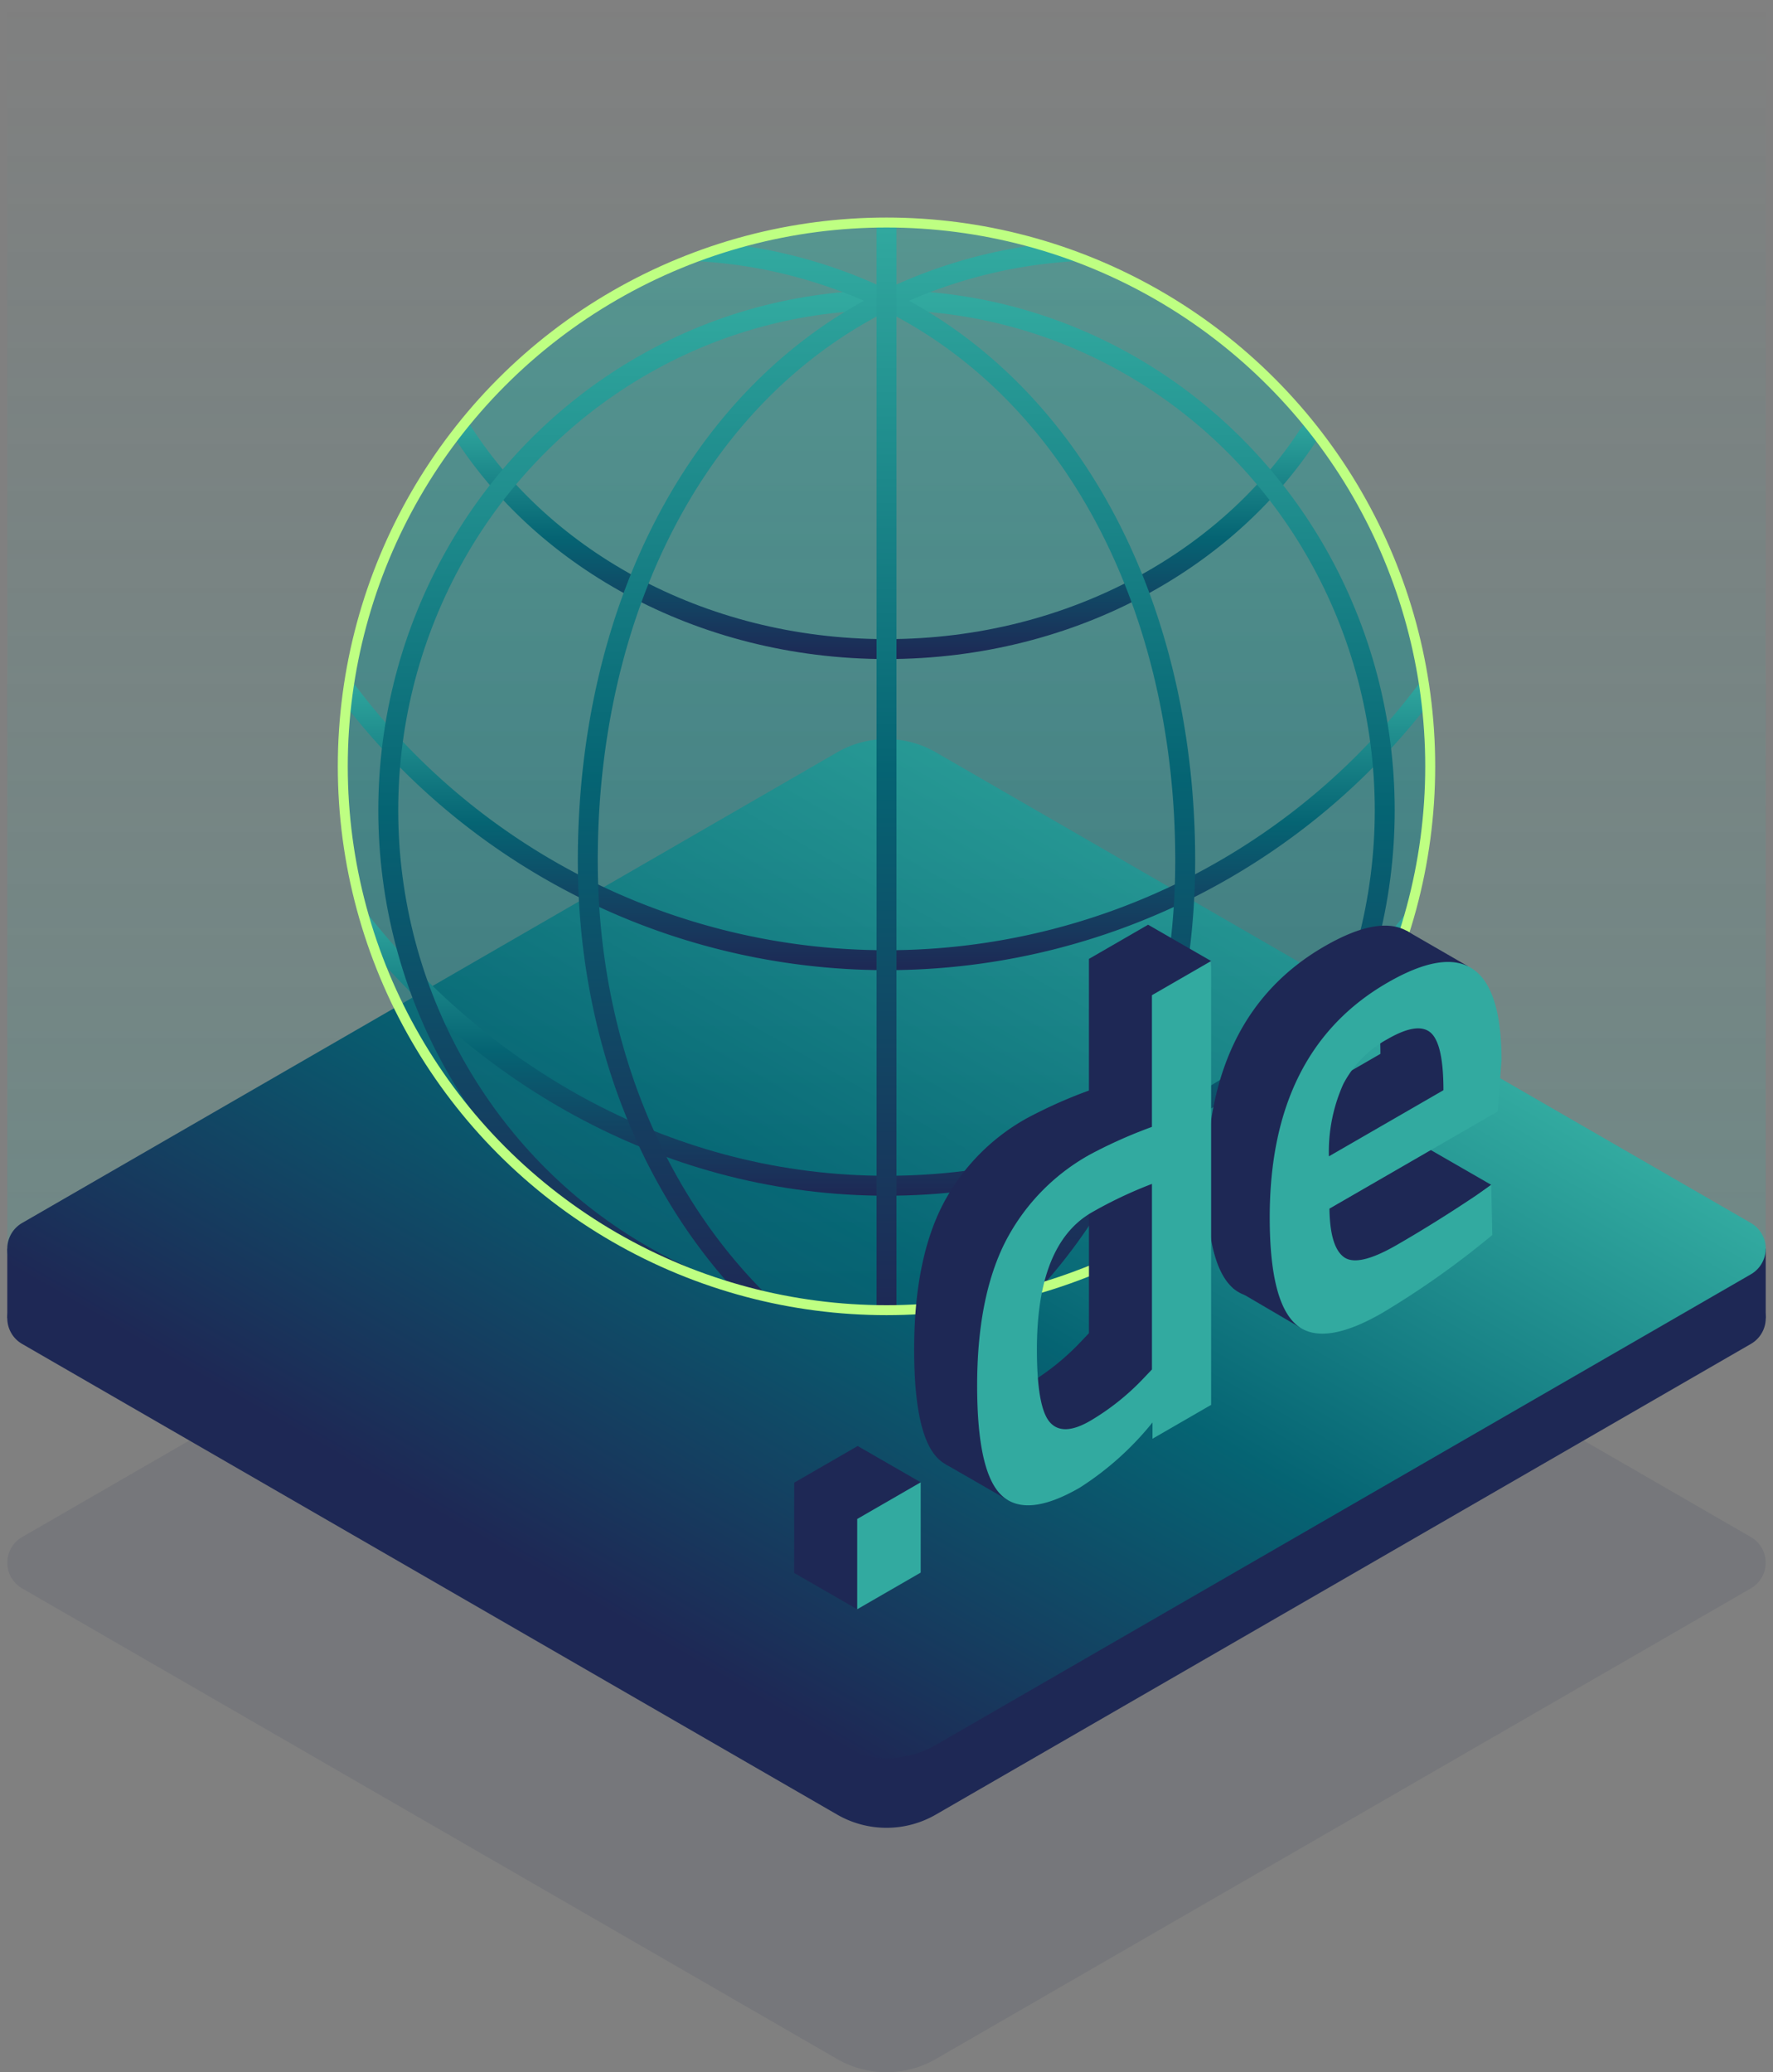 <svg xmlns="http://www.w3.org/2000/svg" xmlns:xlink="http://www.w3.org/1999/xlink" viewBox="0 0 178 208"><rect x="0" y="0" width="178" height="208" fill="#808080" stroke="none"/><defs><linearGradient id="a" x1="89" x2="89" y2="126.07" gradientUnits="userSpaceOnUse"><stop offset="0" stop-color="#32aaa0" stop-opacity="0"/><stop offset="0.609" stop-color="#32aaa0" stop-opacity="0.625"/><stop offset="1" stop-color="#32aaa0"/></linearGradient><linearGradient id="b" x1="111.81" y1="85.824" x2="66.19" y2="164.839" gradientUnits="userSpaceOnUse"><stop offset="0" stop-color="#30a89e"/><stop offset="0" stop-color="#32aaa0"/><stop offset="0.5" stop-color="#056473"/><stop offset="1" stop-color="#1e2855"/></linearGradient><clipPath id="c"><circle cx="89" cy="76.922" r="54.586" style="fill:none"/></clipPath><linearGradient id="d" x1="89" y1="21.514" x2="89" y2="132.529" gradientUnits="userSpaceOnUse"><stop offset="0" stop-color="#32aaa0"/><stop offset="1" stop-color="#056473"/></linearGradient><linearGradient id="e" x1="89" y1="41.716" x2="89" y2="66.153" xlink:href="#b"/><linearGradient id="f" x1="89" y1="67.848" x2="89" y2="97.378" xlink:href="#b"/><linearGradient id="g" x1="89" y1="90.81" x2="89" y2="120.022" xlink:href="#b"/><linearGradient id="h" x1="89" y1="29.132" x2="89" y2="133.529" xlink:href="#b"/><linearGradient id="i" x1="103.365" y1="24.175" x2="103.365" y2="131.896" xlink:href="#b"/><linearGradient id="j" x1="74.635" y1="24.175" x2="74.635" y2="131.896" xlink:href="#b"/><linearGradient id="k" x1="89" y1="21.514" x2="89" y2="132.529" xlink:href="#b"/></defs><title>illu_domains</title><rect x="0.732" width="176.536" height="126.07" style="opacity:0.2;fill:url(#a)"/><path d="M175.782,159.428l-81.83,47.245a9.907,9.907,0,0,1-9.905,0L2.218,159.429a2.972,2.972,0,0,1,0-5.147l81.83-47.245a9.907,9.907,0,0,1,9.905,0l81.829,47.245A2.971,2.971,0,0,1,175.782,159.428Z" style="fill:#1e2855;opacity:0.1"/><rect x="148.245" y="125.332" width="29.023" height="6.988" style="fill:#1e2855"/><rect x="0.732" y="125.332" width="29.023" height="6.988" style="fill:#1e2855"/><path d="M175.782,134.893l-81.83,47.245a9.907,9.907,0,0,1-9.905,0L2.218,134.894a2.972,2.972,0,0,1,0-5.147L87.515,80.5a2.97,2.97,0,0,1,2.971,0l85.3,49.246A2.971,2.971,0,0,1,175.782,134.893Z" style="fill:#1e2855"/><path d="M175.782,127.905l-81.83,47.244a9.9,9.9,0,0,1-9.905,0L2.218,127.905a2.972,2.972,0,0,1,0-5.147l81.83-47.244a9.9,9.9,0,0,1,9.905,0l81.829,47.244A2.972,2.972,0,0,1,175.782,127.905Z" style="fill:url(#b)"/><path d="M13.833,18.743V167.254H166V18.743Z" style="fill:none"/><g style="clip-path:url(#c)"><circle cx="89" cy="77.021" r="55.507" style="opacity:0.5;fill:url(#d)"/><path d="M45.753,42.228C53.882,55.848,70.191,65.153,89,65.153s35.118-9.305,43.247-22.925" style="fill:none;stroke-miterlimit:10;stroke-width:2px;stroke:url(#e)"/><path d="M143.844,68.428a67.783,67.783,0,0,1-109.688,0" style="fill:none;stroke-miterlimit:10;stroke-width:2px;stroke:url(#f)"/><path d="M142.617,91.42c-13.008,16.908-32.2,27.6-53.617,27.6s-40.609-10.694-53.617-27.6" style="fill:none;stroke-miterlimit:10;stroke-width:2px;stroke:url(#g)"/><ellipse cx="89" cy="81.33" rx="50.02" ry="51.199" style="fill:none;stroke-miterlimit:10;stroke-width:2px;stroke:url(#h)"/><path d="M108.854,25.174A49.524,49.524,0,0,0,89,30.133c19.373,9.564,29.989,31.647,29.989,56.226,0,18.456-6.915,34.393-17.765,44.816" style="fill:none;stroke-miterlimit:10;stroke-width:2px;stroke:url(#i)"/><path d="M76.776,131.175c-10.85-10.423-17.765-26.36-17.765-44.816C59.011,61.78,69.627,39.7,89,30.133a49.524,49.524,0,0,0-19.854-4.959" style="fill:none;stroke-miterlimit:10;stroke-width:2px;stroke:url(#j)"/><line x1="89" y1="21.514" x2="89" y2="132.529" style="fill:none;stroke-miterlimit:10;stroke-width:2px;stroke:url(#k)"/></g><circle cx="89" cy="76.922" r="54.586" style="fill:none;stroke:#beff82;stroke-miterlimit:10"/><polygon points="143.381 115.284 147.398 109.808 147.398 100.212 141.971 102.309 141.971 107.671 131.15 112.92 133.414 105.998 147.398 96.999 141.212 93.427 125.421 105.379 123.79 129.301 130.506 133.239 149.709 118.927 143.381 115.284" style="fill:#1e2855"/><polygon points="115.262 92.819 121.59 96.462 117.962 139.807 107.006 146.444 101.878 141.84 108.812 137.469 111.085 135.779 111.143 122.551 110.735 117.947 104.982 121.968 100.595 138.751 101.178 142.656 95.584 142.073 95.584 124.765 101.178 116.064 107.239 113.46 111.726 111.568 112.367 96.462 115.262 92.819" style="fill:#1e2855"/><polygon points="94.95 146.983 101.184 150.571 103.545 146.386 100.916 143.297 96.778 144.209 94.95 146.983" style="fill:#1e2855"/><polygon points="86.058 161.528 79.731 157.885 86.106 145.143 92.434 148.786 86.058 161.528" style="fill:#1e2855"/><path d="M79.731,157.885v-9.062l6.375-3.68V154.2Z" style="fill:#1e2855"/><path d="M115.262,92.819v44.552l-5.886,3.4v-1.636a30.217,30.217,0,0,1-7.3,6.544q-5.34,3.084-7.819.8t-2.481-11.028q0-8.745,2.752-14.3a20.981,20.981,0,0,1,8.584-8.92,47.846,47.846,0,0,1,6.212-2.769V96.249ZM108.4,134.791l.926-.975V115.19a42.912,42.912,0,0,0-6.049,2.863q-5.505,3.178-5.5,13.749,0,5.79,1.281,7.284t4.06-.11A24.434,24.434,0,0,0,108.4,134.791Z" style="fill:#1e2855"/><path d="M141.855,116.354l1.526-1.07.109,5.034a87.758,87.758,0,0,1-11.009,7.8q-6.048,3.492-8.691,1.18t-2.644-10.744q0-16.739,11.826-23.566,11.445-6.608,11.444,7.8l-.382,5.128-16.893,9.754q.054,3.872,1.471,4.877t5.286-1.228Q137.768,119.092,141.855,116.354Zm-3.27-10.572q0-4.654-1.28-5.773t-4.333.645a10.893,10.893,0,0,0-4.441,4.515,16.616,16.616,0,0,0-1.445,7.252Z" style="fill:#1e2855"/><path d="M86.058,161.528v-9.061l6.376-3.681v9.061Z" style="fill:#32aaa0"/><path d="M121.59,96.462v44.552l-5.886,3.4v-1.636a30.217,30.217,0,0,1-7.3,6.544q-5.34,3.084-7.819.8T98.1,139.1q0-8.745,2.752-14.3a20.985,20.985,0,0,1,8.583-8.92,47.937,47.937,0,0,1,6.213-2.769V99.892Zm-6.867,41.972.926-.975V118.833A42.912,42.912,0,0,0,109.6,121.7q-5.5,3.178-5.5,13.749,0,5.79,1.281,7.284t4.059-.11A24.414,24.414,0,0,0,114.723,138.434Z" style="fill:#32aaa0"/><path d="M148.183,120l1.526-1.07.109,5.034a87.758,87.758,0,0,1-11.009,7.8q-6.048,3.492-8.691,1.18T127.474,122.2q0-16.739,11.826-23.566,11.445-6.608,11.444,7.8l-.382,5.128-16.893,9.754q.053,3.872,1.471,4.877t5.286-1.228Q144.1,122.735,148.183,120Zm-3.27-10.571q0-4.656-1.281-5.774t-4.332.645a10.9,10.9,0,0,0-4.442,4.515,16.617,16.617,0,0,0-1.444,7.252Z" style="fill:#32aaa0"/></svg>